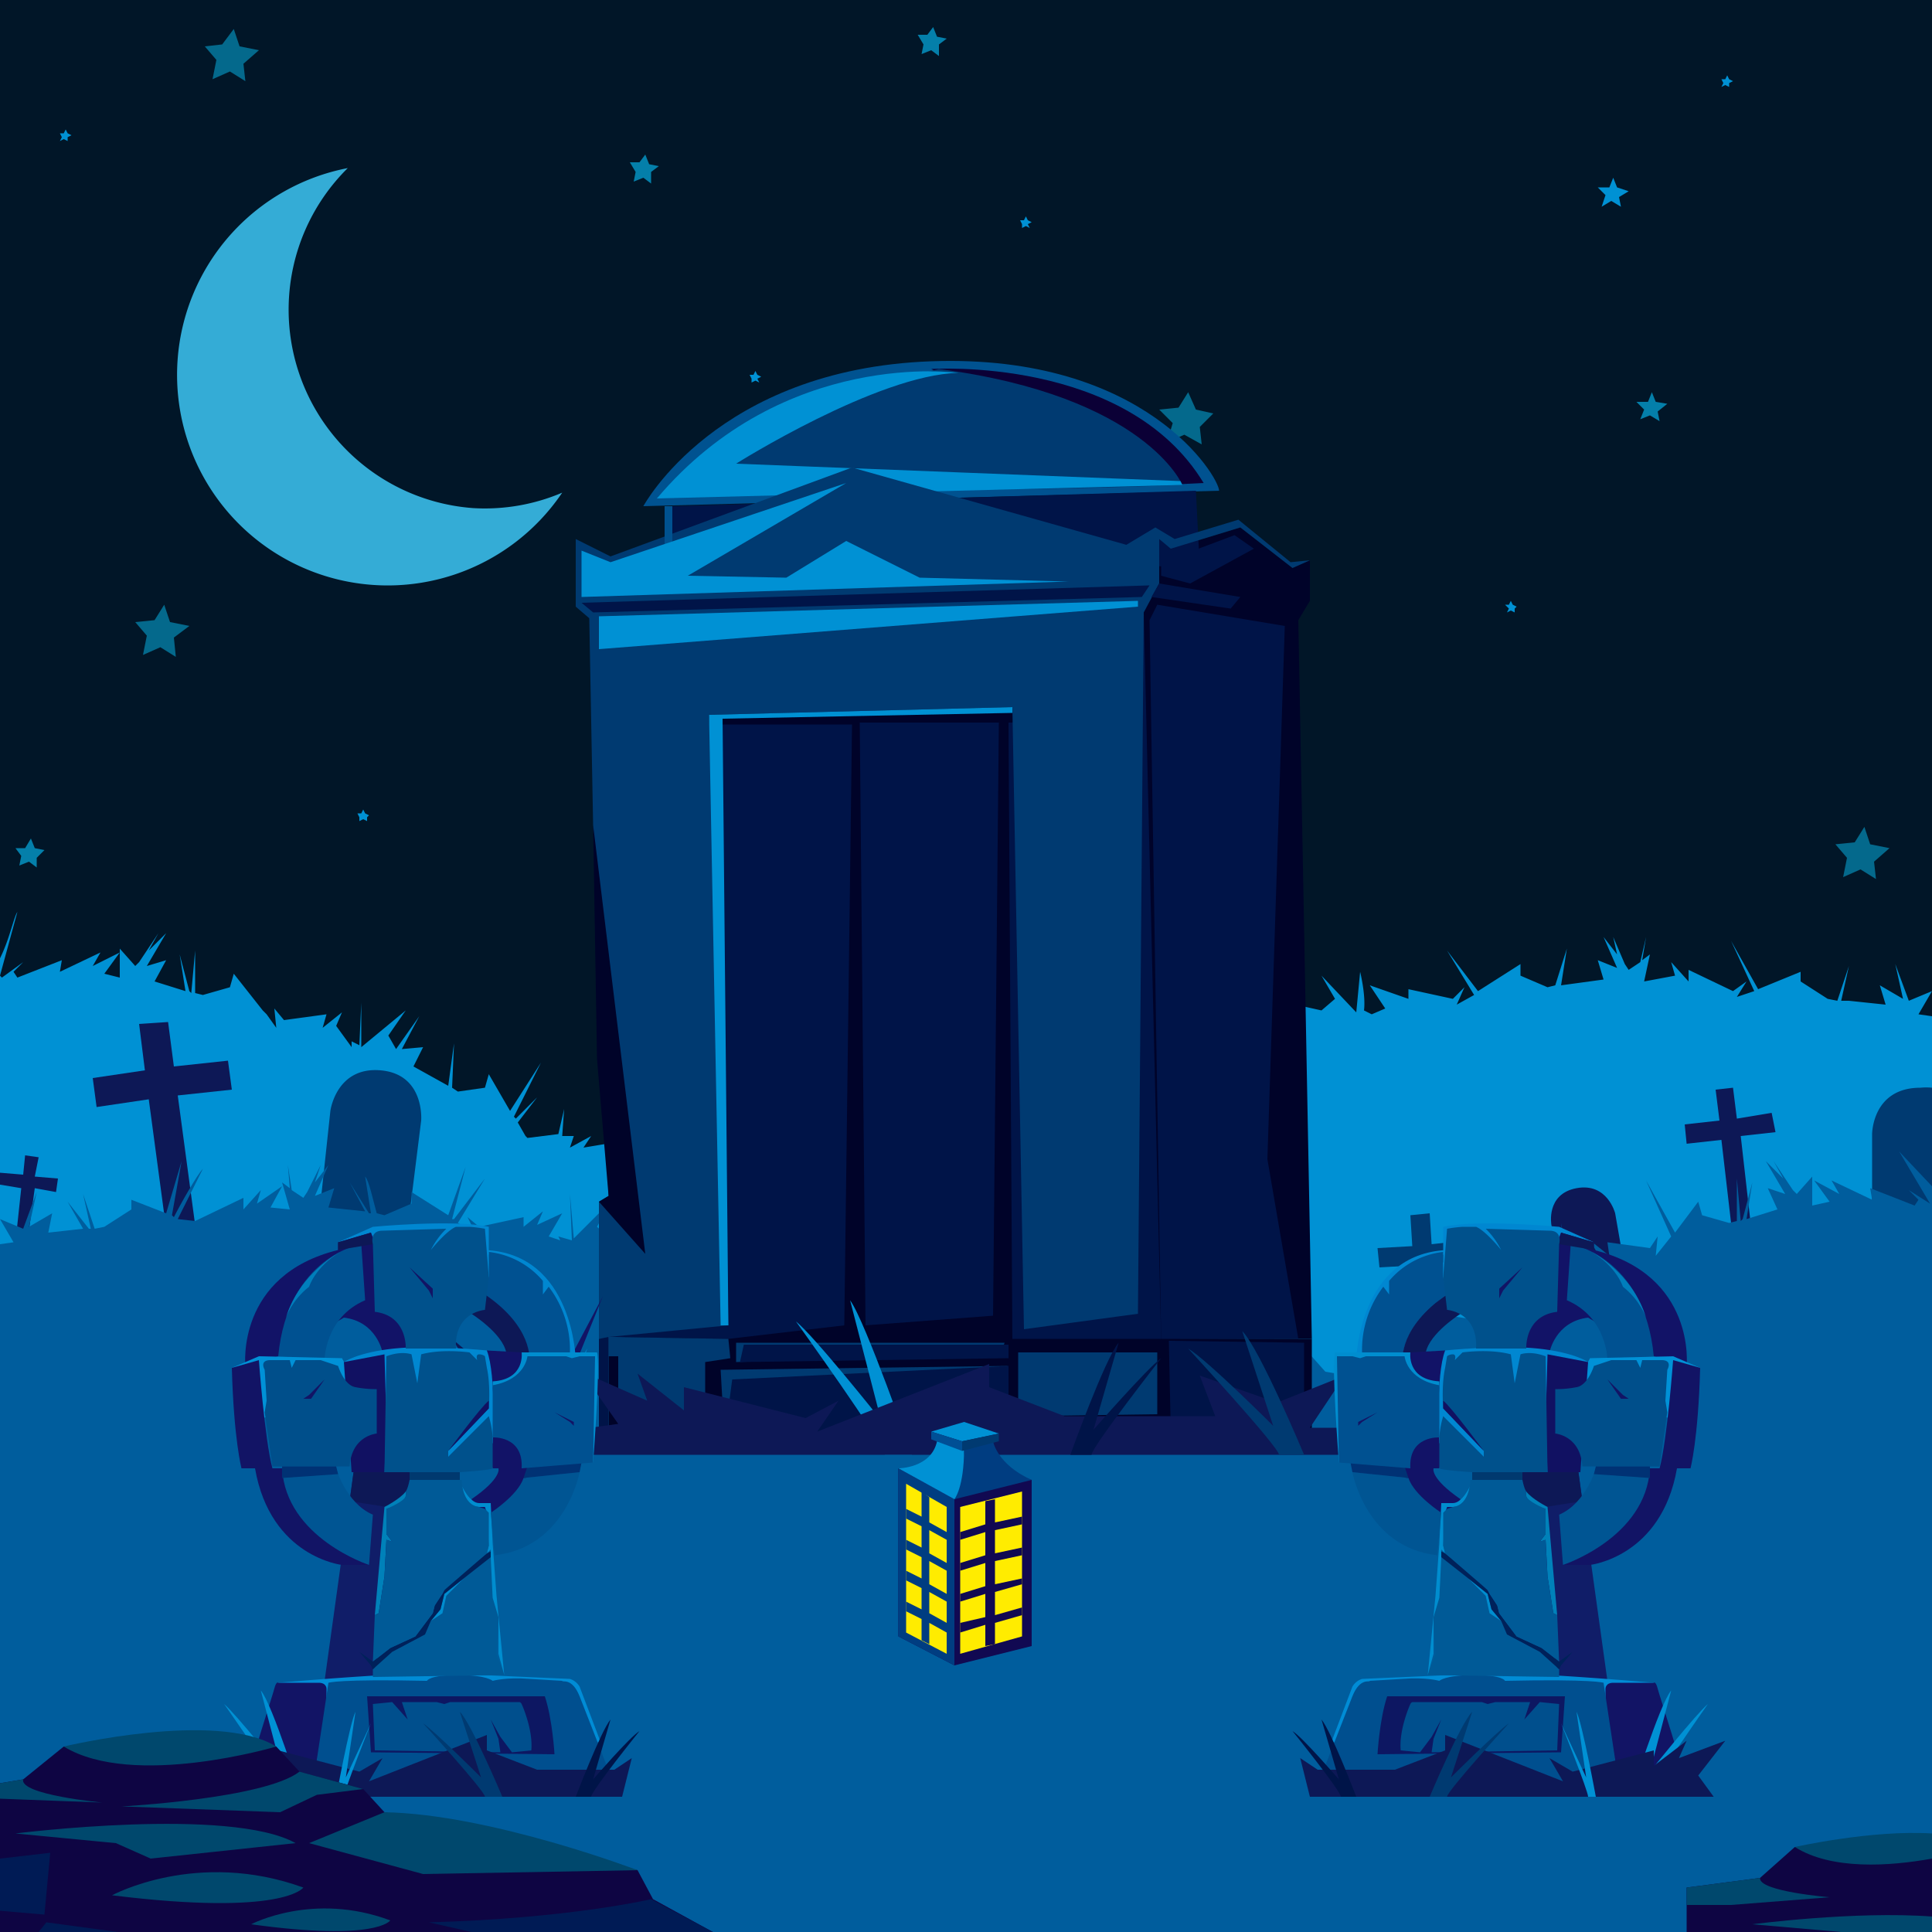 <svg xmlns="http://www.w3.org/2000/svg" xmlns:xlink="http://www.w3.org/1999/xlink" width="100%" height="100%" version="1.1" viewBox="0 0 1000 1000" style="filter: invert(0)"><rect id="background" width="100%" height="100%" fill="#011628"/><g id="attribute-0"><path fill="#34acd6" d="M245 263a103 103 0 0 1-65-176 109 109 0 1 0 111 168 102 102 0 0 1-46 8Z"/><path fill="#0091d4" d="m35 73-2-1-2 1 1-2-1-2h2l1-2 1 2 2 1-2 1v2zM190 425l-2-1-2 1v-2l-1-2h2l1-2 1 2 2 1-1 1v2zM533 118l-2-1-2 1v-2l-1-2h2l1-2 1 2 2 1-2 1 1 2zM393 198l-2-1-2 1v-2l-1-2h2l1-2 1 2 2 1-2 1 1 2zM895 45l-2-1-2 1 1-2-1-2h2l1-2 1 2 2 1-2 1v2zM784 317l-2-1-2 1 1-2-2-2h2l1-2 1 2 2 1-1 1v2z"/><path fill="#047faa" d="m859 218-5-3-5 2 2-5-4-4h6l2-5 2 5 6 1-5 4 1 5zM486 29l-4-3-5 2 1-5-3-5h5l3-4 2 5 5 1-4 3v6zM337 95l-4-3-5 2 1-5-3-5h5l3-4 2 5 5 1-4 3v6zM19 449l-4-3-5 2 1-5-3-4h5l3-5 2 5 5 1-4 4v5z"/><path fill="#04698c" d="m91 340-8-5-9 4 2-10-6-7 10-1 5-8 3 9 10 2-8 6 1 10zM622 230l-9-5-9 4 3-10-7-7 10-1 5-8 4 9 9 2-7 7 1 9zM971 455l-8-5-9 4 2-10-6-7 10-1 5-8 3 9 10 2-8 7 1 9zM127 42l-8-5-9 4 2-10-6-7 9-1 6-8 3 9 10 2-8 7 1 9z"/><path fill="#0091d4" d="m839 107-5-3-5 3 2-6-4-4h6l2-5 2 5 6 2-5 3 1 5z"/><path fill="#fff" d="M-2912-2912v6824h6824v-6824Zm3912 3912H0V0h1000Z"/></g><g id="ground" style="filter: hue-rotate(216deg)"><path fill="#0091d4" d="M9 472c-2 3-4 14-9 24v386h1000V526l-7-1 7-12-12 5-7-19 4 18-12-7 3 10-19-2a940 940 0 0 1-2 0h-2l4-18-6 18-5-1-14-9v-5l-22 9-14-25 12 26-9 3 5-8-7 5-23-11v6l-9-10 2 7-16 3 3-14-4 3 2-12-3 13-6 4-2-3-6-14 2 9-7-9 7 16-10-4 3 10-22 3 3-19-6 19-4 1-14-6v-6l-22 14-16-21 14 23-9 5 4-9-6 6-23-5v5l-20-7 8 12-7 3-4-2c1-8-2-20-2-20l-2 21-18-19 7 12-7 6-9-2c-3-3-4-8-5-9a11 11 0 0 0 2 9l-3-1 3 10-18 5a649 649 0 0 1-2 0l-2 1 3-20-5 21-4 1-7-2-2-8-4 5c-3-7-6-17-8-19l5 15v1l-7-12 6 12-5 5h-1l2-12-12 9-1-5-17 10-26-13 2 5-9 7-21 1v-10l-9 7-6-3 1-13-12 23 1 2-5-1 2-12-11 12-2-5-13 11-6-3 5 6-27-9 2 5-8 9-20 5v-10l-6 6 1-15-5 18-11-7 8 14-11 1-1-6-3 11-2-5-12 15h-2l1-6-6 9-3-17c0 3-3 4-2 13l-2 4-8-1 2-4-12 6v-4l-14 5-1 2-5-3 8-14-9 13h-1l3-16-5 15-10-6v4l-9 9-12 2 4-6-11 6 2-6h-6l1-14-3 13-16 2-1-1-4-7 10-13-11 11-1-1 14-28-16 25-11-19-2 7-14 2-3-2 1-23-3 22-18-10 5-10-11 1 9-17-12 17-4-7 9-13-23 19v-23l-1 22-4-2v3l-8-11 3-7-10 8 2-7-22 3-5-6 1 10-5-7a1277 1277 0 0 1-2-2l-15-19-2 7-14 4-4-1v-22l-2 22-1-1-5-19 3 19-16-5 6-11-10 3 10-17-9 9 5-9-10 15-2 2-8-9v15l-8-2 8-11-14 7 4-7-21 10 1-6-23 9-2-3 5-5-11 8-1-1Zm-15 12"/><path fill="#003a71" d="m211 636-46-5 6-56s3-23 26-21 21 26 21 26Zm789 10h-31v-59s0-24 25-24a31 31 0 0 1 6 0Zm-240 6-1-10-18 2-1-16-10 1 1 16-18 1 1 10 18-1 4 43 10-1-4-43 18-2z"/><path fill="#0d1856" d="m843 668-33 6-7-40s-3-16 13-19 20 13 20 13ZM120 564l-2-15-28 3-3-23-15 1 3 24-27 4 2 15 27-4 9 67 15-2-9-67 28-3zm799 22-2-10-18 3-2-16-9 1 2 16-18 2 1 10 18-2 5 43 10-1-5-44 18-2zM30 610l-12-1 2-10-7-1-1 10-12-1-1 6 12 2-3 28 6 1 4-29 11 2 1-7z"/><path fill="#005d9d" d="m15 635 4-18-7 19-12-5 7 12-7 1v356h1000V614l-17-18 16 27-11-7 5 5-2 3-23-9 1 6-21-10 4 7-13-7 8 11-9 2v-15l-8 9-2-2-10-15 5 9-9-9 10 17-9-3 5 11-16 5 3-19-5 19-1 1-2-22v22l-4 1-14-4-2-7-12 16-15-27 13 29-8 10 1-10-4 6-22-3 1 7-10-8 4 7-10-4 7 12-6 3v-3l-4 2-1-22v23l-5-27 3 26-21-18 9 13-4 7-12-17 9 17h-5l-10-8 7 7h-3l6 10-18 10-4-22 2 23-4 2-13-2-3-7-13 23-20-19 18 21-4 7-1 1-5-2h-10l-4-13 1 14h-6l2 6-11-6 4 6-12-2-8-9v-4l-14 7-8-13 7 14-5 3 3-5-4 3-14-5v4l-5-6 1 4-8-4 2 4h-3l2-8-3 8-4 1-6-8-1 8-7-2-12-16-2 5-9-15v11l-6-2 6-11-9 4-4-19v16l-5-6-1 10-20-5-7-9 1-5-27 9 5-6-5 3-14-11-1 5-11-12 1 12-5 1 2-3h-4l-9-22 1 13-6 3-9-7v9h-21l-8-7 1-5-26 13h-1l-16-10-1 5-5-8v6l-7-7 2 11-7-5-3 4-3-5-3 8-7 1-8-2-9-17 7 17-18-6 3-9-3 1 6-7c-2 0-5 4-9 7l-6 1 5-15c-2 1-5 9-8 16l-7-6 7-13-19 19-2-23 1 24-7-2 1 2-6-2 7-12-13 6 3-7-10 8v-5l-23 5-6-5 4 8-9-5 14-23-16 21h-1l7-27-9 25-19-12v6l-14 6-4-1c-2-7-4-17-6-19l3 19h-1l-10-16 8 15-19-2 3-10-10 4 7-16-7 9 3-9-7 14-2 3-6-4-2-13 1 12-4-3 4 14-10-1 6-11-13 9 2-7-9 10v-6l-25 12-9-1 13-26c-3 3-12 19-15 25l-1-1 5-28-8 27-18-7v5l-14 9-5 1-6-18 4 18h-1l-11-14 8 14-18 2 2-10Zm991-33"/></g><g id="attribute-1"><path fill="#000329" d="M315 692v52h364v-51l-364-1z"/><path fill="#005290" d="m631 254-298 8s38-71 149-75 149 60 149 67Z"/><path fill="#0b0036" d="M482 191s101-7 141 59l-21 1Z"/><path fill="#003a71" d="M612 251s-19-46-126-60c0 0-90 21-110 46s236 14 236 14Z"/><path fill="#0091d4" d="m612 251-1-2-230-9s73-46 115-47c0 0-90-13-156 65Z"/><path fill="#000329" d="m679 693-7-372 6-10v-21l-9 4-27-21-36 11-6-5-242 84 19 330h302z"/><path fill="#001448" d="M524 374h-2l2 319h77l-9-376-68 57zm95-120 2 40-273-12v-20l271-8z"/><path fill="#003a71" d="m678 290-9 4-27-21-36 11-6-5v23l-8 15-3 363-59 8-6-322-157 4 13 318-70 5v-71l5-3-8-192-2-107-7-6v-35l18 9 125-46 142 40 15-9 10 6 33-10 27 22 10-1z"/><path fill="#005290" d="M344 262v22l4-2v-20h-4z"/><path fill="#0091d4" d="m553 301-252 8v-24l15 6 122-41-82 48 51 1 31-19 38 19 77 2z"/><path fill="#001448" d="m595 303-4 6-284 8-6-5 294-9z"/><path fill="#0091d4" d="m589 314-279 22v-17l279-8v3z"/><path fill="#000329" d="m307 427 27 222-24-27 5-3-6-71-2-121z"/><path fill="#001448" d="M371 375h70l-4 311-60 7-62-1 62-6-6-311zm74-1 3 312 66-5 3-307h-72zm227 319h-71l-6-372 4-8 66 11-9 276 16 93zm-72-391 42 7-5 6-41-6 4-7zm16 0 33-18-10-7-32 12-6-4v13l15 4zM310 693v48l5 3v-52l-5 1z"/><path fill="#003a71" d="M315 692v10h5v34h45v-31l13-2-1-10-62-1z"/><path fill="#003a71" d="m522 707-149 2 2 35 147-37z"/><path fill="#001448" d="M522 707v37H375l4-30 143-7z"/><path fill="#003a71" d="M520 695H381v10l137-5 2-5z"/><path fill="#001448" d="M522 696v7l-139 2 2-9h137z"/><path fill="#003a71" d="M527 700v33l72-1v-32h-72z"/><path fill="#001448" d="m605 694 1 47 69 2v-48l-70-1z"/><path fill="#0091d4" d="m377 686-3-314 150-3v-3l-157 4 6 316h4z"/><path fill="#121465" d="m312 671-25 62h-13l10-9 28-53z"/><path fill="#0091d4" d="M472 753s-24-69-32-80l16 62s-35-44-44-51c0 0 46 64 46 69Zm-193 0s10-55 14-64l-7 49s14-34 18-40c0 0-19 51-19 55Z"/><path fill="#0d1856" d="m724 753 10-14h-56l18-27-35 14-40-14 8 21h-78l-39-15v-12l-89 35 11-16-17 9-63-16v12l-24-19 5 14-34-15 19 27-29 4-57-48 38 60h452z"/><path fill="#003a71" d="M675 753s-23-55-32-64l16 49s-34-34-44-40c0 0 47 51 47 55Z"/><path fill="#001448" d="M554 753s18-50 25-58l-13 45s28-32 35-37c0 0-36 46-36 50Z"/>
</g><g id="attribute-2" transform="translate(1000, 0) scale(-1,1)"><path fill="#0087d1" d="M702 704s1-55 47-57Z"/><path fill="#005191" d="M749 670s-23 15-23 34l-21-4a54 54 0 0 1 11-34l3 4v-7a43 43 0 0 1 28-15v13Z"/><path fill="#0d1856" d="M756 680s-16 10-18 20l-12 4s-2-17 23-34Z"/><path fill="#121367" d="m748 699-18 1-2 20 22 1-2-22z"/><path fill="#0087d1" d="m825 643-18-8s-42-4-60 0v26Z"/><path fill="#121367" d="M802 700s3-16 20-18l34 20 17 5s5-47-48-60v-4l-17-5-25 60ZM745 760h-3s-2 5 14 16l-7 9s-23-8-22-26l4-19 18 2Z"/><path fill="#101d68" d="m807 868 25 2-15-108h-29l-1 19 20 87z"/><path fill="#0d1856" d="M817 762h-29l-1 20 32-5-2-15z"/><path fill="#008cd6" d="M856 871s-56-5-83-5l-68 3a9 9 0 0 0-5 4l-11 29 160-20Z"/><path fill="#121465" d="m838 924-7-42v-8s0-3 4-3h21s1-1 2 3 14 43 14 49Z"/><path fill="#004f8f" d="m838 924-8-53s-5-2-51-1c0 0-1-3-16-3s-18 3-18 3-7-2-19-1l-17 1c0 1-5-2-9 8l-18 46Z"/><path fill="#0d1762" d="m810 878-2 29-95 1s1-18 5-30Z"/><path fill="#004f8d" d="M730 882s-6 13-5 24l10 1 6-8 5-9-4 10-1 7 65-1 1-24-10-1-8 9 3-9h-18l-4 1-3-1h-36a2 2 0 0 0-1 1Z"/><path fill="#005a97" d="m807 868-68-1 4-11-1-19 3-10 1-21 14 11 9 9 2 9 6 4 3 7 9 5 8 4 10 9v4z"/><path fill="#008dcf" d="m777 839-6-4-2-9-9-9 10 8 2 8 5 6z"/><path fill="#00215a" d="m746 806 14 11 10 8 2 8 5 6 3 7 17 9 10 9 1-2 6-7-7 5-9-7-13-6-6-8-3-4-1-4-4-6-1-2-8-8-14-11-2-1v3z"/><path fill="#008dcf" d="m739 867 3-11v-19l3-10 1-21v-4l2 2-1-4 1-17 1-3h3s9 0 9-10v-1s-4 9-9 9h-6l-1 21-2 27Z"/><path fill="#0081b9" d="m806 836-5-56s-8-4-11-8v2s-1 4 10 7v13l-3 4 3-1 1 19 3 19Z"/><path fill="#005a97" d="m747 800 1 4 22 19 5 8 1 4 3 4 6 8 13 6 9 7-1-24-2-1-3-19-1-19-3 1 3-4v-13s-10-4-10-7v-2s-1-1-2-6h-27s0 13-9 14l-3 1-2 2Z"/><path fill="#005191" d="m811 673 2-29s38 6 43 58l-24 2s0-22-21-31Z"/><path fill="#00396f" d="M762 766h26v-4h-26v4z"/><path fill="#0091d7" d="m880 708-14-6-43 1-6 11 9 10 38 10 16-26z"/><path fill="#121465" d="M809 810h14s37-4 45-50h7s4-15 5-52l-14-4s-3 41-7 56h-5Z"/><path fill="#005593" d="M826 760s-5 18-19 24l2 26s43-14 45-50Z"/><path fill="#0087d1" d="m822 705-24 39-29 13-24-10s-2-35 3-48c0 0 29-3 48-1s26 7 26 7Z"/><path fill="#111162" d="m801 762-1-26 1-35 21 4-4 57h-17z"/><path fill="#004f8b" d="M805 742s13 1 14 17h40l4-28-1-6 1-16s3-5-3-5h-10l-1 4-2-4h-13l-9 3s-3 10-9 11a53 53 0 0 1-11 1Z"/><path fill="#121465" d="m832 714 7 10h4l-3-2-8-8z"/><path fill="#00518c" d="M801 762h-39s-16-1-17-2v-16a49 49 0 0 1 2-11s16 16 21 21v-3l-21-22s-1-12 1-21l1-6s1-1 3-1 1 3 1 3l4-4s14-2 25 1l2 15 3-15s5-2 13 1Z"/><path fill="#111162" d="m747 729 21 22s-17-23-21-26Z"/><path fill="#005593" d="M746 783s-14-9-17-18l-29-3s7 39 44 43Z"/><path fill="#003274" d="m729 765-29-3-1-5 28 2 2 6zM854 765l-29-2 1-4h28v6z"/><path fill="#008dcf" d="M693 757s-4-52-2-57h39s-2 14 15 15v3Z"/><path fill="#005191" d="m730 760-37-3-1-55h8l4 1 3-1h20s1 12 18 15v27s-16-1-15 16Z"/><path fill="#007ebc" d="M824 648s21 11 28 34c0 0-3-9-12-16 0 0-3-10-16-18Z"/><path fill="#0d1856" d="M825 647v-4l-17-5-1 6 18 3z"/><path fill="#00518c" d="M790 698s-1-17 16-19l1-35s2-7-5-7l-33-1a41 41 0 0 1 8 11s-8-10-13-12h-7a73 73 0 0 0-8 1l-2 25 2 17s16 1 15 20Z"/><path fill="#121465" d="m713 731-10 5v2l2-2 8-5zM788 656l-12 11v5l2-4 10-12z"/><path fill="#0091d4" d="M844 930s15-48 21-55l-11 42s24-30 30-35c0 0-31 44-31 48Z"/><path fill="#0d1856" d="m673 910 9 6h40l26-10v-8l61 24-7-12 12 7 42-11v8l17-13-4 9 24-9-14 18 8 11H678"/><path fill="#0091d4" d="M826 930s-7-38-10-44l5 34-13-28s14 35 14 38Z"/><path fill="#003a71" d="M740 930s16-38 22-44l-11 34s24-24 30-28c0 0-32 35-32 38Z"/><path fill="#001448" d="M702 930s-13-34-18-40l9 31s-19-22-24-25c0 0 25 31 25 34Z"/></g><g id="attribute-3"><path fill="#0087d1" d="M702 704s1-55 47-57Z"/><path fill="#005191" d="M749 670s-23 15-23 34l-21-4a54 54 0 0 1 11-34l3 4v-7a43 43 0 0 1 28-15v13Z"/><path fill="#0d1856" d="M756 680s-16 10-18 20l-12 4s-2-17 23-34Z"/><path fill="#121367" d="m748 699-18 1-2 20 22 1-2-22z"/><path fill="#0087d1" d="m825 643-18-8s-42-4-60 0v26Z"/><path fill="#121367" d="M802 700s3-16 20-18l34 20 17 5s5-47-48-60v-4l-17-5-25 60ZM745 760h-3s-2 5 14 16l-7 9s-23-8-22-26l4-19 18 2Z"/><path fill="#101d68" d="m807 868 25 2-15-108h-29l-1 19 20 87z"/><path fill="#0d1856" d="M817 762h-29l-1 20 32-5-2-15z"/><path fill="#008cd6" d="M856 871s-56-5-83-5l-68 3a9 9 0 0 0-5 4l-11 29 160-20Z"/><path fill="#121465" d="m838 924-7-42v-8s0-3 4-3h21s1-1 2 3 14 43 14 49Z"/><path fill="#004f8f" d="m838 924-8-53s-5-2-51-1c0 0-1-3-16-3s-18 3-18 3-7-2-19-1l-17 1c0 1-5-2-9 8l-18 46Z"/><path fill="#0d1762" d="m810 878-2 29-95 1s1-18 5-30Z"/><path fill="#004f8d" d="M730 882s-6 13-5 24l10 1 6-8 5-9-4 10-1 7 65-1 1-24-10-1-8 9 3-9h-18l-4 1-3-1h-36a2 2 0 0 0-1 1Z"/><path fill="#005a97" d="m807 868-68-1 4-11-1-19 3-10 1-21 14 11 9 9 2 9 6 4 3 7 9 5 8 4 10 9v4z"/><path fill="#008dcf" d="m777 839-6-4-2-9-9-9 10 8 2 8 5 6z"/><path fill="#00215a" d="m746 806 14 11 10 8 2 8 5 6 3 7 17 9 10 9 1-2 6-7-7 5-9-7-13-6-6-8-3-4-1-4-4-6-1-2-8-8-14-11-2-1v3z"/><path fill="#008dcf" d="m739 867 3-11v-19l3-10 1-21v-4l2 2-1-4 1-17 1-3h3s9 0 9-10v-1s-4 9-9 9h-6l-1 21-2 27Z"/><path fill="#0081b9" d="m806 836-5-56s-8-4-11-8v2s-1 4 10 7v13l-3 4 3-1 1 19 3 19Z"/><path fill="#005a97" d="m747 800 1 4 22 19 5 8 1 4 3 4 6 8 13 6 9 7-1-24-2-1-3-19-1-19-3 1 3-4v-13s-10-4-10-7v-2s-1-1-2-6h-27s0 13-9 14l-3 1-2 2Z"/><path fill="#005191" d="m811 673 2-29s38 6 43 58l-24 2s0-22-21-31Z"/><path fill="#00396f" d="M762 766h26v-4h-26v4z"/><path fill="#0091d7" d="m880 708-14-6-43 1-6 11 9 10 38 10 16-26z"/><path fill="#121465" d="M809 810h14s37-4 45-50h7s4-15 5-52l-14-4s-3 41-7 56h-5Z"/><path fill="#005593" d="M826 760s-5 18-19 24l2 26s43-14 45-50Z"/><path fill="#0087d1" d="m822 705-24 39-29 13-24-10s-2-35 3-48c0 0 29-3 48-1s26 7 26 7Z"/><path fill="#111162" d="m801 762-1-26 1-35 21 4-4 57h-17z"/><path fill="#004f8b" d="M805 742s13 1 14 17h40l4-28-1-6 1-16s3-5-3-5h-10l-1 4-2-4h-13l-9 3s-3 10-9 11a53 53 0 0 1-11 1Z"/><path fill="#121465" d="m832 714 7 10h4l-3-2-8-8z"/><path fill="#00518c" d="M801 762h-39s-16-1-17-2v-16a49 49 0 0 1 2-11s16 16 21 21v-3l-21-22s-1-12 1-21l1-6s1-1 3-1 1 3 1 3l4-4s14-2 25 1l2 15 3-15s5-2 13 1Z"/><path fill="#111162" d="m747 729 21 22s-17-23-21-26Z"/><path fill="#005593" d="M746 783s-14-9-17-18l-29-3s7 39 44 43Z"/><path fill="#003274" d="m729 765-29-3-1-5 28 2 2 6zM854 765l-29-2 1-4h28v6z"/><path fill="#008dcf" d="M693 757s-4-52-2-57h39s-2 14 15 15v3Z"/><path fill="#005191" d="m730 760-37-3-1-55h8l4 1 3-1h20s1 12 18 15v27s-16-1-15 16Z"/><path fill="#007ebc" d="M824 648s21 11 28 34c0 0-3-9-12-16 0 0-3-10-16-18Z"/><path fill="#0d1856" d="M825 647v-4l-17-5-1 6 18 3z"/><path fill="#00518c" d="M790 698s-1-17 16-19l1-35s2-7-5-7l-33-1a41 41 0 0 1 8 11s-8-10-13-12h-7a73 73 0 0 0-8 1l-2 25 2 17s16 1 15 20Z"/><path fill="#121465" d="m713 731-10 5v2l2-2 8-5zM788 656l-12 11v5l2-4 10-12z"/><path fill="#0091d4" d="M844 930s15-48 21-55l-11 42s24-30 30-35c0 0-31 44-31 48Z"/><path fill="#0d1856" d="m673 910 9 6h40l26-10v-8l61 24-7-12 12 7 42-11v8l17-13-4 9 24-9-14 18 8 11H678"/><path fill="#0091d4" d="M826 930s-7-38-10-44l5 34-13-28s14 35 14 38Z"/><path fill="#003a71" d="M740 930s16-38 22-44l-11 34s24-24 30-28c0 0-32 35-32 38Z"/><path fill="#001448" d="M702 930s-13-34-18-40l9 31s-19-22-24-25c0 0 25 31 25 34Z"/></g><g id="attribute-4"><path fill="#110952" d="M465 760v87l29 15 40-10v-86l-69-6z"/><path fill="#003d81" d="m494 776-29-16v87l29 15v-86z"/><path fill="#ffec00" d="m529 847-32 9v-76l32-8v75z"/><path fill="#110952" d="M529 789v-4l-14 3v-12l-5 1v12l-13 4v4l13-4v12l-13 4v4l13-4v12l-13 4v4l13-4v12l-13 3v5l13-4v11l5-1v-11l14-4v-4l-14 4v-12l14-4v-3l-14 3v-12l14-3v-4l-14 3v-12l14-3z"/><path fill="#ffec00" d="M490 856v-76l-21-12v77l21 11z"/><path fill="#0091d4" d="m485 746 14 4s2 23-5 26l-29-16s17 0 20-14Z"/><path fill="#003d81" d="m534 766-40 10s5-6 5-26l15-4s2 12 20 20Z"/><path fill="#0091d4" d="m482 741 16 5 19-4-18-6-17 5z"/><path fill="#003d81" d="M490 797v-4l-9-5v-13l-4-3v13l-8-4v5l8 4v11l-8-4v5l8 4v11l-8-4v5l8 4v11l-8-4v5l8 4v11l4 2v-11l9 5v-5l-9-5v-11l9 5v-4l-9-5v-12l9 5v-4l-9-5v-12l9 5z"/><path fill="#004f95" d="M482 741v4l16 6v-5l-16-5z"/><path fill="#003a71" d="M498 746v5l19-5v-4l-19 4z"/>
</g><g id="front"><path fill="#0e0543" d="m0 923 12-2 21-17h110l12 13 33 9 11 12 131 30 8 15 31 17H0v-77z"/><path fill="#001b55" d="m369 1000-32-17s-42 10-115 12l22 5Z"/><path fill="#00486d" d="M202 994s-7 11-72 2c0 0 32-17 72-2ZM157 977s-10 15-99 4c0 0 44-24 99-4Z"/><path fill="#001b55" d="m61 1000-37-5-4 5h41zM0 962v27l23 2 3-32-26 3z"/><path fill="#00486d" d="m219 970 111-2s-76-29-131-30l-39 16ZM153 954l-75 8-18-8-52-5s111-14 145 5ZM188 926l-24 3-19 9-82-3s74-4 92-18ZM143 904s-74 22-110 0c0 0 79-19 110 0ZM0 931l53 2s-43-4-41-12l-12 2Z"/><path fill="#0e0543" d="M1000 1000H873v-23l38-5 18-16h71v44z"/><path fill="#00486d" d="M1000 1000h-47l-46-4s53-7 93-4ZM1000 962c-22 4-52 6-71-6 0 0 40-9 71-7ZM947 982s-37-3-36-10l-38 5v9h23Z"/></g></svg>